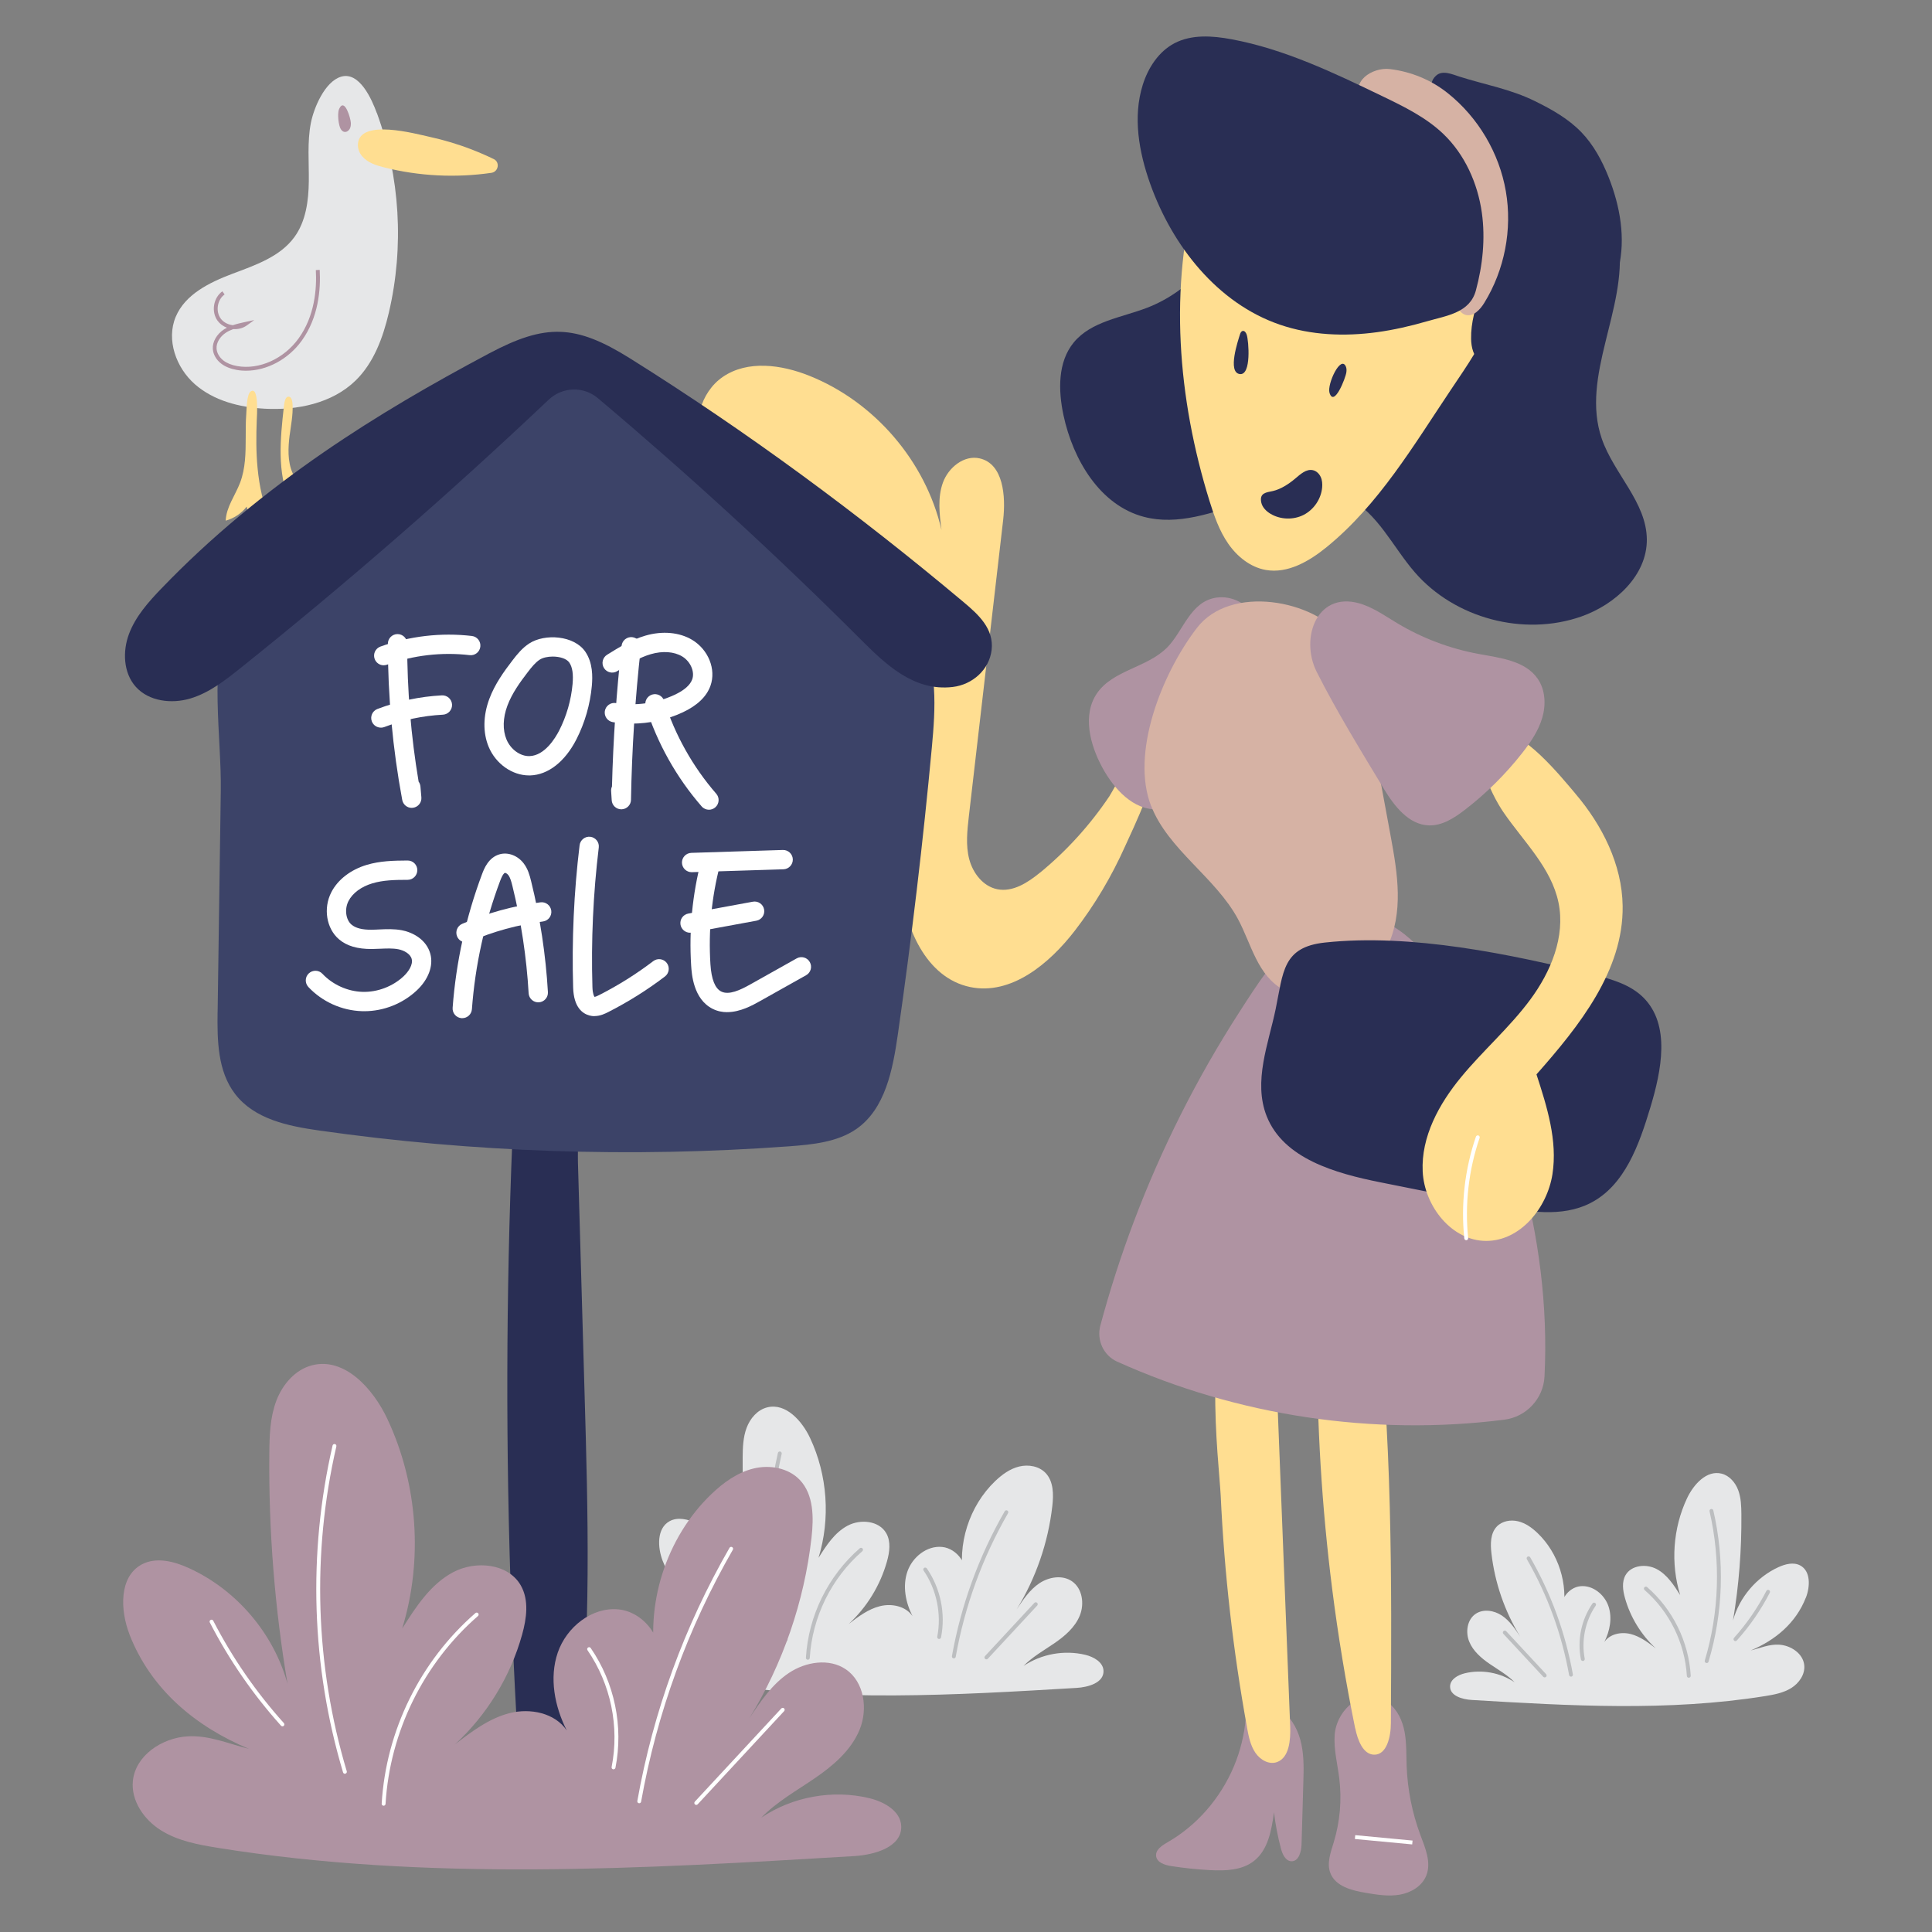 <svg transform="scale(1)" id="_0856_Real_Estate_Agent" xmlns="http://www.w3.org/2000/svg" viewBox="0 0 500 500" class="show_show__wrapper__graphic__5Waiy "><rect x="0" y="0" width="500" height="500" fill="#808080" stroke="none"/><title>React</title><defs><style>.cls-1{fill:#d6b2a4;}.cls-2{fill:#fff;}.cls-3{fill:#3c4368;}.cls-4{fill:#ffde91;}.cls-5{fill:#af93a2;}.cls-6{fill:#292e54;}.cls-7{fill:#e6e7e8;}.cls-8{fill:#bcbec0;}</style></defs><g id="bird"><path class="cls-7" d="M97.54,29.25c6,16.44,7.09,34.64,3.09,51.68-1.51,6.43-3.87,12.94-8.6,17.55-6.06,5.91-15.12,7.76-23.58,7.29-6.47-.36-13.12-2.05-17.99-6.31-4.88-4.26-7.49-11.52-4.98-17.48,2.45-5.82,8.75-8.89,14.65-11.12,5.91-2.23,12.33-4.39,16.05-9.49,2.98-4.08,3.68-9.38,3.74-14.43,.06-5.05-.43-10.16,.53-15.11,.75-3.83,3.58-10.74,7.85-11.99,4.75-1.38,7.94,5.91,9.22,9.42Z"></path><path class="cls-4" d="M127.81,41.18c1.63,.82,1.18,3.28-.63,3.55-9.24,1.34-18.75,.87-27.81-1.42-2.05-.52-4.14-1.16-5.6-2.82-.79-.9-1.23-2.09-1.14-3.28,.54-6.55,14.9-2.59,18.52-1.8,3.8,.83,7.54,1.95,11.16,3.37,1.85,.72,3.68,1.52,5.47,2.39,0,0,.02,0,.03,.01Z"></path><path class="cls-5" d="M90.8,31.78c.02,.55-.03,1.13-.31,1.61s-.83,.84-1.37,.74c-.73-.13-1.11-.94-1.29-1.66-.24-.96-.34-1.95-.31-2.94,.02-.49,.08-.99,.29-1.43,1.41-2.88,2.95,2.6,2.99,3.68Z"></path><path class="cls-5" d="M63.71,95.95c-.83,0-1.66-.07-2.47-.22-1.61-.29-2.95-.83-3.97-1.61-1.29-.98-2.09-2.37-2.19-3.79-.13-1.88,1.02-3.88,2.93-5.11,.23-.15,.47-.29,.72-.41-1-.37-1.85-1.01-2.44-1.83-.8-1.11-1.11-2.58-.87-4.05,.24-1.46,1.02-2.75,2.13-3.54l.58,.81c-.9,.64-1.53,1.69-1.73,2.9-.2,1.2,.05,2.4,.69,3.3,.64,.9,1.7,1.52,2.9,1.72,.09,.02,.19,.03,.28,.04,1.07-.37,2.18-.6,3.2-.83l2.33-.5-1.94,1.4c-.96,.69-2.21,1.03-3.48,.94-.65,.23-1.28,.52-1.86,.89-1.61,1.03-2.58,2.68-2.47,4.19,.08,1.12,.75,2.27,1.8,3.07,.89,.68,2.08,1.16,3.54,1.42,5.69,1.01,12.07-1.87,15.89-7.16,4.18-5.79,4.73-12.81,4.46-17.68l1-.06c.28,5.03-.29,12.3-4.65,18.33-3.5,4.85-9.05,7.77-14.41,7.77Z"></path><path class="cls-4" d="M74.97,112.52c-.42,3.33-.59,6.84,.75,9.91,1.34,3.08,4.61,5.54,7.91,4.93-1.43,.83-3.17,1.1-4.78,.73,.89,.91,1.77,1.83,2.66,2.74-1.59-.23-3.1-.97-4.25-2.08,.17,1.18,.35,2.36,.52,3.54-1.3,.14-2.25-1.2-2.77-2.4-3.34-7.62-2.48-16.34-1.55-24.61,.07-.64,.24-2.55,1.13-2.62,1.03-.07,1.1,1.57,1.13,2.18,.13,2.55-.42,5.16-.74,7.69Z"></path><path class="cls-4" d="M69.89,134.59c-1.48-.9-2.75-2.15-3.67-3.62-.03,1.59-.46,3.17-1.24,4.56-.38-1.47-.76-2.94-1.14-4.41-1.36,1.75-3.3,3.04-5.43,3.63,.14-3.52,2.46-6.52,3.72-9.81,1.42-3.73,1.45-7.77,1.46-11.7,0-2.02-.01-4.04,.14-6.05,.09-1.16,.11-5.11,1.11-5.85,2.25-1.66,1.64,6.57,1.61,7.36-.16,4.14-.19,8.3,.21,12.43,.44,4.62,1.4,9.2,3.23,13.48Z"></path></g><g id="bush"><path class="cls-7" d="M171.53,404.03c-1.4-3.58-1.59-8.55,1.8-10.37,2.13-1.14,4.76-.46,6.96,.54,7.04,3.21,12.53,9.65,14.59,17.11-1.89-11.25-2.79-22.67-2.68-34.08,.02-2.6,.11-5.26,1.02-7.7,.91-2.44,2.79-4.66,5.32-5.3,4.79-1.22,9.01,3.45,11.11,7.93,4.51,9.59,5.3,20.87,2.18,31.01,2.01-3.19,4.17-6.53,7.5-8.31,3.33-1.79,8.18-1.34,10.04,1.95,1.23,2.17,.85,4.88,.18,7.28-1.73,6.18-5.2,11.86-9.92,16.21,2.48-1.91,5.06-3.86,8.09-4.62,3.03-.76,6.67-.03,8.43,2.56-1.79-3.54-2.61-7.75-1.32-11.51,1.29-3.75,5.04-6.77,8.99-6.38s7.18,4.9,5.61,8.54c-1.79-9.16,1.38-19.13,8.12-25.58,1.78-1.7,3.84-3.2,6.23-3.78s5.14-.09,6.83,1.69c2.07,2.18,2.07,5.57,1.73,8.55-1.07,9.43-4.24,18.61-9.2,26.7,1.65-2.49,3.37-5.05,5.85-6.72,2.49-1.66,5.97-2.21,8.43-.52,2.72,1.86,3.27,5.86,2.02,8.91s-3.89,5.3-6.61,7.16c-2.72,1.86-5.64,3.49-7.94,5.85,4.61-3.11,10.55-4.18,15.96-2.89,2.21,.53,4.68,1.91,4.74,4.18,.08,3.06-3.93,4.21-6.98,4.39-31.35,1.87-63,3.73-94.01-1.25-2.92-.47-5.91-1.03-8.41-2.59-2.51-1.56-4.46-4.37-4.16-7.31,.38-3.77,4.3-6.37,8.08-6.59,3.21-.19,6.05,1.1,9.07,1.85-7.87-3.29-14.46-8.76-17.64-16.9Z"></path><path class="cls-8" d="M203.34,424.82c-.22,0-.41-.14-.48-.36-4.69-15.71-5.22-32.45-1.54-48.43,.06-.27,.33-.44,.6-.38,.27,.06,.44,.33,.38,.6-3.65,15.81-3.12,32.37,1.52,47.92,.08,.26-.07,.54-.34,.62-.05,.01-.1,.02-.14,.02Z"></path><path class="cls-8" d="M194.11,417.8c-.14,0-.27-.06-.37-.17-4.15-4.62-7.7-9.77-10.55-15.3-.13-.25-.03-.55,.22-.67,.25-.13,.55-.03,.67,.22,2.81,5.45,6.31,10.53,10.4,15.09,.18,.21,.17,.52-.04,.71-.1,.09-.21,.13-.33,.13Z"></path><path class="cls-8" d="M209.07,429.54s-.02,0-.03,0c-.28-.02-.49-.25-.47-.53,.65-10.86,5.73-21.18,13.94-28.32,.21-.18,.52-.16,.71,.05,.18,.21,.16,.52-.05,.71-8.01,6.96-12.96,17.03-13.6,27.62-.02,.27-.24,.47-.5,.47Z"></path><path class="cls-8" d="M246.85,429.18s-.06,0-.09,0c-.27-.05-.45-.31-.4-.58,2.36-13.23,6.96-25.84,13.66-37.49,.14-.24,.44-.32,.68-.18,.24,.14,.32,.44,.18,.68-6.64,11.55-11.2,24.05-13.54,37.17-.04,.24-.25,.41-.49,.41Z"></path><path class="cls-8" d="M243.05,424.16s-.06,0-.1,0c-.27-.05-.45-.32-.39-.59,1.15-5.82-.17-12.21-3.53-17.1-.16-.23-.1-.54,.13-.7s.54-.1,.7,.13c3.56,5.18,4.9,11.69,3.68,17.86-.05,.24-.26,.4-.49,.4Z"></path><path class="cls-8" d="M255.28,429.44c-.12,0-.24-.04-.34-.13-.2-.19-.21-.5-.03-.71l12.78-13.77c.19-.2,.5-.21,.71-.03,.2,.19,.21,.5,.03,.71l-12.78,13.77c-.1,.11-.23,.16-.37,.16Z"></path></g><g id="bush-2"><path class="cls-7" d="M467.35,413.51c1.13-2.89,1.29-6.9-1.45-8.37-1.72-.92-3.84-.38-5.62,.43-5.68,2.59-10.12,7.79-11.78,13.81,1.53-9.08,2.25-18.3,2.17-27.51-.02-2.1-.09-4.24-.82-6.21s-2.26-3.76-4.29-4.28c-3.87-.99-7.27,2.78-8.97,6.4-3.64,7.74-4.28,16.85-1.76,25.02-1.63-2.58-3.37-5.27-6.05-6.71s-6.6-1.08-8.1,1.57c-.99,1.75-.69,3.94-.15,5.87,1.39,4.99,4.2,9.57,8,13.08-2-1.54-4.08-3.11-6.53-3.73-2.45-.62-5.39-.02-6.8,2.07,1.44-2.86,2.1-6.26,1.06-9.29-1.04-3.03-4.07-5.47-7.26-5.15-3.18,.31-5.79,3.96-4.53,6.9,1.44-7.39-1.11-15.44-6.55-20.65-1.43-1.37-3.1-2.58-5.03-3.05s-4.15-.08-5.52,1.36c-1.67,1.76-1.67,4.49-1.39,6.9,.86,7.61,3.42,15.02,7.43,21.55-1.33-2.01-2.72-4.08-4.73-5.42-2.01-1.34-4.81-1.79-6.81-.42-2.19,1.5-2.64,4.73-1.63,7.19s3.14,4.28,5.33,5.78c2.19,1.5,4.55,2.81,6.41,4.72-3.72-2.51-8.51-3.38-12.88-2.33-1.78,.43-3.77,1.54-3.82,3.37-.07,2.47,3.17,3.4,5.64,3.54,25.3,1.51,50.84,3.01,75.87-1,2.35-.38,4.77-.83,6.79-2.09s3.6-3.53,3.36-5.9c-.3-3.04-3.47-5.14-6.52-5.32-2.59-.15-4.88,.89-7.32,1.49,6.35-2.66,11.67-7.07,14.24-13.64Z"></path><path class="cls-8" d="M441.68,430.39s-.1,0-.14-.02c-.26-.08-.42-.36-.34-.62,3.74-12.53,4.16-25.88,1.23-38.62-.06-.27,.11-.54,.38-.6,.27-.06,.54,.11,.6,.38,2.98,12.91,2.55,26.44-1.24,39.13-.06,.22-.26,.36-.48,.36Z"></path><path class="cls-8" d="M449.13,424.72c-.12,0-.24-.04-.33-.13-.21-.18-.22-.5-.04-.71,3.3-3.68,6.12-7.77,8.38-12.16,.13-.25,.43-.34,.67-.22,.25,.13,.34,.43,.22,.67-2.3,4.47-5.17,8.63-8.53,12.37-.1,.11-.24,.17-.37,.17Z"></path><path class="cls-8" d="M437.06,434.2c-.26,0-.48-.2-.5-.47-.51-8.52-4.5-16.62-10.94-22.23-.21-.18-.23-.5-.05-.71,.18-.21,.5-.23,.71-.05,6.64,5.78,10.76,14.13,11.28,22.92,.02,.28-.19,.51-.47,.53-.01,0-.02,0-.03,0Z"></path><path class="cls-8" d="M406.57,433.91c-.24,0-.45-.17-.49-.41-1.89-10.57-5.56-20.66-10.92-29.96-.14-.24-.06-.55,.18-.68,.24-.14,.55-.05,.68,.18,5.41,9.41,9.13,19.6,11.04,30.29,.05,.27-.13,.53-.4,.58-.03,0-.06,0-.09,0Z"></path><path class="cls-8" d="M409.63,429.86c-.23,0-.44-.17-.49-.4-.99-5,.1-10.28,2.99-14.48,.16-.23,.47-.29,.7-.13,.23,.16,.29,.47,.13,.7-2.69,3.92-3.75,9.05-2.83,13.72,.05,.27-.12,.53-.39,.59-.03,0-.06,0-.1,0Z"></path><path class="cls-8" d="M399.76,434.11c-.13,0-.27-.05-.37-.16l-10.32-11.11c-.19-.2-.18-.52,.03-.71,.2-.19,.52-.18,.71,.03l10.32,11.11c.19,.2,.18,.52-.03,.71-.1,.09-.22,.13-.34,.13Z"></path></g><g id="character"><path class="cls-4" d="M269.17,225.82c-3.17,2.6-7.06,5.12-11.08,4.31-3.66-.74-6.3-4.15-7.25-7.76-.95-3.61-.52-7.42-.1-11.13,2.96-25.54,5.91-51.08,8.87-76.61,.72-6.24,.06-14.6-6.06-16-4.04-.93-8.08,2.34-9.51,6.23-1.43,3.89-.91,8.18-.38,12.29-4.11-17.75-17.31-33.15-34.23-39.91-7.21-2.88-15.93-4.09-22.34,.28-5.86,4-8.15,12.47-5.11,18.88,3.05,6.41,11.07,9.98,17.87,7.95-1.2,7.04,3.27,13.86,8.6,18.62,5.33,4.75,11.73,8.32,16.46,13.66,8.17,9.22,10.23,22.37,9.92,34.68-.31,12.31-2.63,24.59-1.73,36.88,.85,11.67,6.52,24.89,17.99,27.26,10.6,2.19,20.47-6.02,27.08-14.6,5.18-6.72,9.53-14.07,12.99-21.81,1.72-3.85,10.03-20.76,7.58-24.56-3.3-5.11-10.15,9.38-11.66,11.63-4.97,7.39-11.01,14.07-17.9,19.72Z"></path><path class="cls-5" d="M302.09,476.83c-1.41,.8-3.09,1.92-2.89,3.52,.2,1.66,2.21,2.32,3.85,2.58,3.38,.53,6.78,.88,10.19,1.06,3.91,.2,8.14,.06,11.24-2.34,3.7-2.87,4.6-8,5.23-12.64,.38,3.19,.98,6.34,1.81,9.44,.39,1.46,1.19,3.2,2.7,3.24,1.9,.05,2.56-2.47,2.62-4.37,.15-5.33,.31-10.65,.46-15.98,.1-3.31,.19-6.66-.49-9.9s-2.2-6.42-4.81-8.46c-1.73-1.35-4.01-2.14-6.22-1.98-2.91,.21-3.15,.96-3.37,3.57-.37,4.35-1.4,8.6-3.1,12.62-3.45,8.15-9.5,15.23-17.21,19.62Z"></path><path class="cls-5" d="M345.41,448.99c-.26,3.79,.74,7.54,1.2,11.32,.67,5.51,.18,11.16-1.44,16.48-.79,2.61-1.86,5.42-.87,7.97,1.33,3.43,5.56,4.51,9.19,5.11,2.9,.49,5.86,.97,8.76,.47s5.76-2.19,6.86-4.92c1.37-3.38-.24-7.13-1.52-10.54-2.12-5.7-3.32-11.73-3.55-17.81-.11-2.93,0-5.9-.52-8.78-.53-2.89-1.81-5.77-4.15-7.54-6.41-4.81-13.5,1.66-13.96,8.24Z"></path><path class="cls-4" d="M322.71,447.01c.42,2.31,.89,4.7,2.18,6.6,1.29,1.9,3.62,3.18,5.67,2.39,3.07-1.18,3.47-5.64,3.34-9.16-1.27-32.22-2.53-64.44-3.8-96.67-.11-2.85-.24-5.78-1.36-8.36-1.12-2.58-3.48-4.75-6.1-4.6-12.3,.71-7.11,41.64-6.72,49.89,.94,20.11,3.21,40.15,6.8,59.9Z"></path><path class="cls-4" d="M350.74,447.3c.61,3.01,2,6.72,4.84,6.81,3.31,.1,4.37-4.62,4.38-8.18,.2-37.21,.4-74.55-4.07-111.6-.71-5.91-5.47-17.01-12.37-10.49-4.54,4.29-2.6,17.57-2.63,23.27-.12,21.42,1.19,42.89,3.89,64.2,1.53,12.06,3.51,24.07,5.94,35.99Z"></path><path class="cls-5" d="M289.15,352.4c31.15,14.05,66.23,19.3,100.13,15.02,5.73-.72,10.15-5.43,10.44-11.2,1.82-36.27-9.51-72.75-27.59-104.25-2.55-4.45-5.95-8.4-10.17-11.3-19.45-13.38-32.67,8.01-41.12,21.11-11.05,17.12-20.26,35.42-27.45,54.49-3.31,8.78-6.19,17.72-8.62,26.78-1.01,3.78,.82,7.75,4.38,9.36Z"></path><path class="cls-5" d="M301.95,167.67c-5.12,5.1-13.87,5.76-18,11.68-3.89,5.58-1.91,13.33,1.34,19.31,3.03,5.56,8.07,11.1,14.4,10.79,5.45-.27,9.68-4.81,12.6-9.42,4.22-6.65,6-13.83,8.69-21.11,1.61-4.37,5.92-10.31,5.38-15.17-.6-5.34-5.85-9.86-11.47-9.1-6.88,.94-8.64,8.76-12.93,13.03Z"></path><g><path class="cls-6" d="M296.84,79.66c-6.62,2.54-14.44,3.49-18.95,8.96-4.17,5.07-4.03,12.42-2.66,18.84,2.46,11.52,9.43,23.31,20.82,26.3,8.74,2.3,17.83-1.06,26.41-3.91,8.57-2.85,18.3-5.16,26.34-1.05,7.78,3.97,11.63,12.72,17.36,19.32,10.34,11.92,28.19,16.66,43.08,11.43,8.79-3.09,17.02-10.62,16.96-19.93-.06-9.64-8.54-17-11.67-26.11-5.55-16.16,6.59-33.52,4.44-50.47-1-7.93-5.17-15.25-10.79-20.93-5.62-5.68-12.63-9.83-19.96-13.01-13.02-5.66-27.86-8.41-41.48-4.42-9.71,2.85-18.53,9.62-23.19,18.68-2.08,4.05-2.62,8.54-4.36,12.71-1.99,4.73-4.3,9.28-7.67,13.18-3.96,4.59-9.03,8.24-14.7,10.42Z"></path><path class="cls-4" d="M309.88,47.61c-7.45,26.72-5.09,55.52,3.13,82.01,1.2,3.87,2.55,7.76,4.86,11.09,2.31,3.33,5.71,6.08,9.7,6.79,5.71,1.01,11.29-2.26,15.79-5.93,13.48-10.99,22.5-26.34,32.18-40.78,4.16-6.2,8.53-12.39,11.02-19.43,2.49-7.04,2.86-15.22-.87-21.69-2.86-4.97-7.78-8.39-12.73-11.28-7.48-4.37-15.43-7.95-23.66-10.64-6.8-2.22-15.78-3.53-22.99-3.79-9.2-.33-14.13,5.4-16.43,13.66Z"></path><path class="cls-6" d="M322.66,86.66c-.16-.51-.53-1.11-1.05-1.01-.4,.08-.6,.53-.72,.93-.44,1.46-3.32,9.82-.02,10.23,3.03,.38,2.29-8.61,1.79-10.15Z"></path><path class="cls-6" d="M348.44,96.33c.06-.48,.07-.99-.12-1.44-1.33-3.15-4.91,4.55-4.25,6.75,1.17,3.9,4.19-3.85,4.37-5.31Z"></path><path class="cls-6" d="M372.86,27.54c4.2,5.06,8.15,10.42,10.86,16.42,2.72,6,4.16,12.7,3.19,19.21-1.24,8.38-6.35,16.05-6.19,24.52,.04,2.19,.59,4.61,2.4,5.84,1.46,1,3.38,.96,5.14,.77,6.97-.74,13.79-3.28,19.3-7.6,5.52-4.32,9.68-10.43,11.32-17.24,1.88-7.81,.4-16.11-2.56-23.58-1.69-4.26-3.89-8.38-7.08-11.68-3.36-3.48-7.65-5.89-11.98-8.02-6.41-3.16-12.91-4.24-19.61-6.37-1.85-.59-4.37-1.76-6.04-.2-2.56,2.39-.47,5.87,1.24,7.93Z"></path><path class="cls-1" d="M352.49,26.16c.83,1.24,2,2.21,3.14,3.18,5.04,4.28,9.88,8.87,13.8,14.2,3.91,5.33,6.89,11.47,7.87,18.01,.68,4.49,.41,9.08-.17,13.58-.16,1.21-.33,2.45-.08,3.64,.25,1.19,1.03,2.36,2.2,2.71,1.99,.59,3.79-1.31,4.87-3.08,5.27-8.54,7.3-19.03,5.59-28.91-1.71-9.89-7.15-19.08-14.99-25.35-4.31-3.45-9.48-5.58-14.97-6.26-4.59-.57-10.6,3.3-7.26,8.29Z"></path><path class="cls-6" d="M356.38,85.97c-8.41,1.15-17.13,.81-25.16-1.95-16.17-5.54-27.83-20.38-33.56-36.48-2.92-8.21-4.52-17.29-1.91-25.6,1.39-4.41,4.11-8.6,8.2-10.75,4.45-2.33,9.81-1.95,14.76-1.03,13.7,2.54,26.44,8.66,39,14.71,5.6,2.7,11.29,5.47,15.79,9.76,5.58,5.33,8.92,12.77,10,20.41,.94,6.71,.22,13.6-1.54,20.12-1.57,5.81-7.5,6.5-12.73,8.01-4.21,1.22-8.5,2.2-12.85,2.8Z"></path><path class="cls-6" d="M335.16,123.89c1.37-1.15,2.91-2.61,4.65-2.2,.9,.21,1.62,.93,2,1.77s.44,1.79,.36,2.71c-.27,2.96-2.14,5.72-4.79,7.08-2.65,1.35-5.98,1.25-8.54-.26-1.13-.67-2.16-1.68-2.43-2.97-.51-2.51,1.35-2.57,3-2.94,2.06-.46,4.16-1.85,5.75-3.19Z"></path></g><path class="cls-1" d="M297.9,208.54c4.4,11.32,16.67,18.53,22.47,29.28,3.51,6.52,5.01,14.71,11.94,18.43,9.11,4.89,22.2-1.88,26.62-10.98,4.42-9.1,2.75-19.24,1-28.74-2.08-11.28-4.16-22.57-6.25-33.85-1.14-6.19-2.37-12.58-6.22-17.71-7.24-9.65-28.98-13.85-37.71-2.45-9.17,11.98-17.15,32.4-11.86,46.03Z"></path><path class="cls-6" d="M412.43,252.25c4.64,1.15,9.48,2.54,12.87,5.91,7.09,7.07,4.7,18.87,1.81,28.45-2.89,9.59-6.59,20.18-15.51,24.74-7.42,3.79-16.34,2.25-24.51,.61-9.95-1.99-19.9-3.99-29.86-5.98-11.63-2.33-25.06-6.1-29.42-17.13-3.54-8.99,.49-18.8,2.33-27.7,1.98-9.58,1.78-16.04,12.73-17.22,22.29-2.4,48.03,2.98,69.56,8.31Z"></path><path class="cls-4" d="M407.7,205.39c6.96,8.17,12.1,18.35,12.24,29.08,.23,16.72-11.23,31.06-22.3,43.58,2.73,8.38,5.49,17.15,4.13,25.85-1.37,8.71-8.28,17.22-17.09,17.25-8.98,.02-16.06-9.01-16.49-17.98-.43-8.97,4.21-17.45,9.92-24.38,5.7-6.93,12.58-12.87,17.92-20.09,5.34-7.22,9.12-16.3,7.31-25.1-1.86-9.03-9.05-15.81-14.26-23.41-3.02-4.4-10.29-18.52-1.37-20.55,6.07-1.38,16.56,11.71,20,15.75Z"></path><path class="cls-5" d="M352.92,156.52c3.12,1.13,5.86,3.08,8.71,4.78,6.45,3.87,13.59,6.56,20.98,7.93,5.63,1.04,12.16,1.74,15.38,6.48,1.97,2.9,2.13,6.75,1.13,10.11s-3.02,6.32-5.18,9.07c-4.32,5.5-9.33,10.47-14.88,14.73-2.72,2.09-5.83,4.1-9.26,3.99-5.2-.16-8.92-4.95-11.62-9.4-5.86-9.7-12.37-20.3-17.42-30.33-4.49-8.91,.25-21.67,12.16-17.37Z"></path><path class="cls-2" d="M379.46,320.96c-.25,0-.47-.19-.5-.45-.92-8.83,.12-17.94,3.01-26.34,.09-.26,.37-.4,.64-.31,.26,.09,.4,.37,.31,.64-2.84,8.26-3.86,17.22-2.96,25.91,.03,.27-.17,.52-.45,.55-.02,0-.04,0-.05,0Z"></path><rect class="cls-2" x="357.63" y="468.73" width="1" height="14.9" transform="translate(-149.61 787.95) rotate(-84.61)"></rect></g><g id="sign"><path class="cls-6" d="M134.21,453.87c.29,4.66,2.01,10.69,7.14,10.94,5.27,.25,7.6-5.89,8.15-10.66,3.58-31.12,2.68-62.5,1.78-93.78-.57-19.87-1.14-39.73-1.71-59.6-.17-6.03,1.79-48.21-12.72-30.84-5.52,6.61-3.92,16.94-4.24,24.71-.42,10.18-.74,20.37-.96,30.56-.43,20.11-.47,40.23-.13,60.34,.39,22.79,1.29,45.58,2.69,68.34Z"></path><path class="cls-3" d="M56.31,261.94c-.1,7.28,0,15.29,4.54,21.19,5.01,6.52,13.71,8.3,21.64,9.43,39.88,5.68,80.8,7.1,121.67,4.11,6.13-.45,12.52-1.09,17.4-4.44,7.56-5.21,9.49-15.39,10.82-24.66,3.6-25.11,6.53-49.87,8.79-74.24,.93-10.06,1.62-20.71-3.42-29.98-4.21-7.74-11.81-13.36-19.08-18.64-17.68-12.84-35.04-25.44-52.07-37.8-7.85-5.7-16.68-11.67-26.23-10.97-7.28,.53-13.38,4.87-18.98,9.12-13.1,9.94-25.93,20.3-38.48,31.06-7.61,6.53-19.83,13.82-23.74,23.47-5.1,12.61-1.83,31.21-2.03,45.02-.27,18.79-.54,37.9-.82,57.34Z"></path><g><path class="cls-2" d="M106.56,209.08c-1.19,0-2.23-.85-2.46-2.04-2.48-13.3-3.73-26.91-3.72-40.44,0-1.38,1.12-2.5,2.5-2.5h0c1.38,0,2.5,1.12,2.5,2.5-.01,11.93,.98,23.92,2.96,35.69,.26,.36,.43,.79,.47,1.26l.24,2.81c.11,1.33-.84,2.51-2.16,2.69-.11,.02-.23,.02-.34,.02Z"></path><path class="cls-2" d="M99.31,172.18c-1.02,0-1.98-.63-2.35-1.65-.47-1.3,.2-2.73,1.5-3.2,7.53-2.72,15.71-3.67,23.66-2.74,1.37,.16,2.35,1.4,2.19,2.77-.16,1.37-1.4,2.36-2.77,2.19-7.18-.84-14.58,.02-21.38,2.47-.28,.1-.57,.15-.85,.15Z"></path><path class="cls-2" d="M98.57,188.31c-1.01,0-1.96-.61-2.34-1.61-.49-1.29,.16-2.73,1.45-3.22,5.35-2.03,10.96-3.22,16.68-3.52,1.37-.07,2.56,.99,2.63,2.37,.07,1.38-.99,2.56-2.37,2.63-5.2,.27-10.3,1.35-15.16,3.2-.29,.11-.59,.16-.89,.16Z"></path><path class="cls-2" d="M136.91,200.68c-4.35,0-8.61-3-10.44-7.39-1.52-3.65-1.46-8.06,.17-12.43,1.43-3.84,3.82-7.12,5.95-9.9,1.27-1.66,2.56-3.25,4.37-4.43h0c4-2.61,11.64-2.12,14.53,2.15,1.95,2.88,1.89,6.4,1.68,8.8-.43,4.79-1.81,9.59-4,13.87-2.96,5.78-7.31,9.18-11.95,9.33-.1,0-.2,0-.31,0Zm6.14-30.76c-1.29,0-2.55,.27-3.36,.79h0c-1.15,.75-2.1,1.93-3.14,3.29-1.91,2.49-4.04,5.41-5.23,8.61-1.19,3.18-1.27,6.29-.24,8.76,1.07,2.58,3.57,4.39,5.97,4.31,3.93-.13,6.66-4.67,7.66-6.61,1.9-3.72,3.1-7.88,3.47-12.04,.23-2.6-.04-4.36-.84-5.55-.71-1.05-2.52-1.56-4.29-1.56Zm-4.72-1.3h0Z"></path><path class="cls-2" d="M160.8,209.45c-1.31,0-2.41-1.02-2.49-2.34l-.15-2.37c-.03-.43,.05-.84,.22-1.2,.31-12.14,1.15-24.38,2.49-36.43,.15-1.37,1.39-2.36,2.76-2.21,1.37,.15,2.36,1.39,2.21,2.76-1.46,13.01-2.31,26.24-2.54,39.33-.02,1.34-1.1,2.42-2.44,2.46-.02,0-.04,0-.06,0Z"></path><path class="cls-2" d="M163.44,187.27c-1.62,0-3.24-.13-4.83-.38-1.36-.22-2.29-1.5-2.08-2.86,.22-1.36,1.49-2.3,2.86-2.08,5.11,.81,10.5,.05,15.19-2.13,2.5-1.17,4.04-2.52,4.57-4.02,.7-1.98-.47-4.64-2.61-5.92-2.1-1.26-5.06-1.47-8.12-.58-3.03,.88-5.9,2.66-8.67,4.39-1.17,.73-2.71,.37-3.44-.8-.73-1.17-.37-2.71,.8-3.44,3.06-1.9,6.22-3.87,9.92-4.95,4.4-1.28,8.8-.88,12.09,1.09,4.21,2.53,6.26,7.63,4.75,11.88-1,2.81-3.41,5.12-7.17,6.88-4.12,1.93-8.7,2.92-13.26,2.92Z"></path><path class="cls-2" d="M183.48,209.56c-.7,0-1.39-.29-1.89-.86-6.5-7.45-11.5-16.37-14.47-25.8-.42-1.32,.32-2.72,1.63-3.14,1.32-.41,2.72,.32,3.14,1.63,2.77,8.78,7.43,17.08,13.47,24.02,.91,1.04,.8,2.62-.24,3.53-.47,.41-1.06,.62-1.64,.62Z"></path><path class="cls-2" d="M94.26,261.69c-.2,0-.4,0-.6,0-5.22-.16-10.27-2.44-13.85-6.25-.94-1.01-.9-2.59,.11-3.53,1.01-.94,2.59-.9,3.53,.11,2.64,2.81,6.51,4.56,10.36,4.67,3.86,.12,7.82-1.39,10.63-4.02,1.28-1.2,2.5-3.02,2.1-4.51-.36-1.33-2.01-2.22-3.49-2.5-1.43-.27-2.99-.2-4.64-.13-.72,.03-1.43,.06-2.15,.07-3.73,.03-6.51-.78-8.53-2.51-3.25-2.77-4.12-8-2-12.15,1.67-3.28,5.03-5.88,9.21-7.12,3.41-1.01,6.8-1.1,10.56-1.12h0c1.38,0,2.5,1.11,2.5,2.49,0,1.38-1.11,2.5-2.49,2.51-3.37,0-6.38,.08-9.15,.91-2.88,.86-5.13,2.53-6.18,4.6-1.06,2.08-.7,4.81,.79,6.08,1.07,.91,2.79,1.36,5.24,1.32,.65,0,1.31-.04,1.97-.07,1.87-.08,3.81-.17,5.82,.21,2.92,.56,6.38,2.46,7.37,6.11,.83,3.07-.48,6.61-3.5,9.45-3.66,3.44-8.59,5.39-13.61,5.39Z"></path><path class="cls-2" d="M119.64,263.5c-.06,0-.12,0-.19,0-1.38-.1-2.41-1.3-2.31-2.68,.88-11.85,3.45-23.49,7.62-34.61,.49-1.3,1.63-4.34,4.61-5.14,2.16-.58,4.63,.37,6.15,2.36,1.09,1.42,1.54,3.01,1.94,4.65,2.32,9.38,3.78,19.03,4.34,28.68,.08,1.38-.97,2.56-2.35,2.64-1.38,.08-2.56-.97-2.64-2.35-.54-9.34-1.96-18.69-4.2-27.77-.28-1.15-.56-2.15-1.06-2.81-.33-.44-.78-.6-.89-.57-.12,.03-.54,.27-1.22,2.06-4.01,10.68-6.47,21.86-7.31,33.23-.1,1.31-1.19,2.31-2.49,2.31Z"></path><path class="cls-2" d="M120.61,243.89c-.97,0-1.89-.56-2.3-1.51-.55-1.27,.03-2.74,1.3-3.29,6.46-2.8,13.28-4.68,20.26-5.57,1.37-.18,2.62,.79,2.8,2.16,.18,1.37-.79,2.62-2.16,2.8-6.52,.84-12.88,2.59-18.91,5.2-.32,.14-.66,.21-.99,.21Z"></path><path class="cls-2" d="M153.85,262.98c-.42,0-.85-.05-1.29-.17-1.84-.49-4.07-2.14-4.23-7.19-.37-12.28,.19-24.68,1.67-36.88,.17-1.37,1.41-2.34,2.78-2.18,1.37,.17,2.35,1.41,2.18,2.78-1.45,11.95-2,24.1-1.64,36.12,.05,1.73,.43,2.43,.56,2.54,.08,0,.42-.09,1.3-.54,4.86-2.47,9.53-5.41,13.88-8.72,1.1-.84,2.67-.62,3.5,.47,.84,1.1,.62,2.67-.47,3.5-4.58,3.49-9.51,6.58-14.64,9.19-.78,.4-2.08,1.06-3.61,1.06Z"></path><path class="cls-2" d="M188.2,261.95c-1.25,0-2.52-.24-3.76-.86-5.02-2.5-5.43-9.06-5.57-11.21-.58-9.23,.31-18.45,2.66-27.4,.35-1.34,1.72-2.13,3.05-1.78,1.34,.35,2.13,1.72,1.78,3.05-2.21,8.43-3.05,17.11-2.5,25.81,.25,3.88,1.19,6.25,2.81,7.05,1.97,.98,4.89-.37,7.48-1.83l12.03-6.75c1.21-.68,2.73-.25,3.4,.96,.68,1.2,.25,2.73-.96,3.4l-12.03,6.75c-1.79,1-5,2.8-8.39,2.8Z"></path><path class="cls-2" d="M178.58,241.39c-1.18,0-2.23-.84-2.46-2.05-.25-1.36,.65-2.66,2.01-2.91l16.71-3.07c1.36-.25,2.66,.65,2.91,2.01,.25,1.36-.65,2.66-2.01,2.91l-16.71,3.07c-.15,.03-.31,.04-.46,.04Z"></path><path class="cls-2" d="M178.99,225.72c-1.34,0-2.45-1.07-2.5-2.42-.04-1.38,1.04-2.53,2.42-2.58l23.69-.75c1.38-.04,2.53,1.04,2.58,2.42,.04,1.38-1.04,2.53-2.42,2.58l-23.69,.75s-.05,0-.08,0Z"></path></g><path class="cls-6" d="M41.75,152.32c-3.35,3.49-6.66,7.21-8.36,11.73s-1.47,10.09,1.75,13.69c3.39,3.78,9.24,4.48,14.11,3.03,4.87-1.45,8.98-4.67,12.95-7.84,27.55-22.04,54.18-45.23,79.8-69.49,3.53-3.34,8.99-3.54,12.71-.41,23.5,19.8,46.17,40.6,67.91,62.32,6.56,6.56,13.83,13.62,23.93,12.44,5.12-.6,9.48-4.46,10.08-9.58,.64-5.47-3.41-9.16-7.2-12.34-27.31-22.93-56.17-44.21-86.41-63.14-14.17-8.87-21.89-8.98-36.43-1.27-14.7,7.8-29.11,16.15-42.82,25.59-15.08,10.39-29.33,22.05-42.02,35.28Z"></path></g><g id="bush-3"><path class="cls-5" d="M33.54,423.04c-2.45-6.27-2.79-14.97,3.14-18.16,3.72-2,8.34-.82,12.18,.93,12.33,5.61,21.95,16.89,25.55,29.95-3.32-19.7-4.9-39.7-4.71-59.67,.04-4.56,.19-9.21,1.78-13.48,1.59-4.27,4.89-8.15,9.3-9.28,8.39-2.14,15.78,6.03,19.46,13.87,7.9,16.79,9.29,36.55,3.84,54.28,3.53-5.59,7.3-11.43,13.13-14.56,5.83-3.13,14.31-2.35,17.58,3.4,2.16,3.8,1.5,8.54,.33,12.74-3.02,10.82-9.1,20.76-17.36,28.38,4.34-3.34,8.85-6.75,14.16-8.09,5.31-1.34,11.69-.06,14.75,4.48-3.13-6.2-4.57-13.58-2.32-20.14,2.25-6.57,8.83-11.86,15.74-11.18,6.91,.68,12.57,8.58,9.82,14.96-3.13-16.03,2.4-33.49,14.2-44.8,3.11-2.98,6.73-5.6,10.91-6.62,4.18-1.02,9-.17,11.97,2.95,3.62,3.82,3.62,9.74,3.03,14.97-1.87,16.51-7.41,32.59-16.1,46.75,2.89-4.37,5.89-8.85,10.25-11.76,4.35-2.91,10.44-3.88,14.76-.92,4.76,3.26,5.73,10.26,3.54,15.6-2.19,5.34-6.8,9.28-11.56,12.54-4.76,3.26-9.88,6.11-13.9,10.24,8.08-5.45,18.47-7.33,27.94-5.06,3.86,.92,8.19,3.34,8.29,7.31,.14,5.36-6.88,7.37-12.23,7.69-54.89,3.29-110.3,6.56-164.6-2.13-5.11-.82-10.34-1.79-14.73-4.53-4.39-2.74-7.8-7.65-7.29-12.79,.66-6.59,7.53-11.15,14.15-11.54,5.63-.33,10.59,1.92,15.88,3.23-13.78-5.76-25.33-15.32-30.9-29.58Z"></path><path class="cls-2" d="M89.26,459.05c-.22,0-.41-.14-.48-.36-8.2-27.44-9.14-56.69-2.71-84.59,.06-.27,.33-.44,.6-.38,.27,.06,.44,.33,.38,.6-6.39,27.74-5.46,56.81,2.69,84.08,.08,.26-.07,.54-.34,.62-.05,.01-.1,.02-.14,.02Z"></path><path class="cls-2" d="M73.09,446.77c-.14,0-.27-.06-.37-.17-7.25-8.07-13.45-17.06-18.42-26.7-.13-.25-.03-.55,.22-.67,.25-.13,.55-.03,.67,.22,4.93,9.57,11.08,18.49,18.28,26.49,.18,.21,.17,.52-.04,.71-.1,.09-.21,.13-.33,.13Z"></path><path class="cls-2" d="M99.28,467.32s-.02,0-.03,0c-.28-.02-.49-.25-.47-.53,1.12-18.91,9.97-36.89,24.26-49.33,.21-.18,.52-.16,.71,.05,.18,.21,.16,.52-.05,.71-14.09,12.26-22.81,29.99-23.92,48.63-.02,.27-.24,.47-.5,.47Z"></path><path class="cls-2" d="M165.43,466.67s-.06,0-.09,0c-.27-.05-.45-.31-.4-.58,4.12-23.12,12.15-45.17,23.86-65.52,.14-.24,.44-.32,.68-.18,.24,.14,.32,.44,.18,.68-11.65,20.26-19.63,42.19-23.74,65.2-.04,.24-.25,.41-.49,.41Z"></path><path class="cls-2" d="M158.78,457.89s-.06,0-.1,0c-.27-.05-.45-.32-.39-.59,2.06-10.44-.22-21.45-6.24-30.22-.16-.23-.1-.54,.13-.7s.54-.1,.7,.13c6.17,8.99,8.51,20.28,6.4,30.98-.05,.24-.26,.4-.49,.4Z"></path><path class="cls-2" d="M180.19,467.11c-.12,0-.24-.04-.34-.13-.2-.19-.21-.5-.03-.71l22.38-24.12c.19-.2,.5-.21,.71-.03s.21,.5,.03,.71l-22.38,24.12c-.1,.11-.23,.16-.37,.16Z"></path></g></svg>